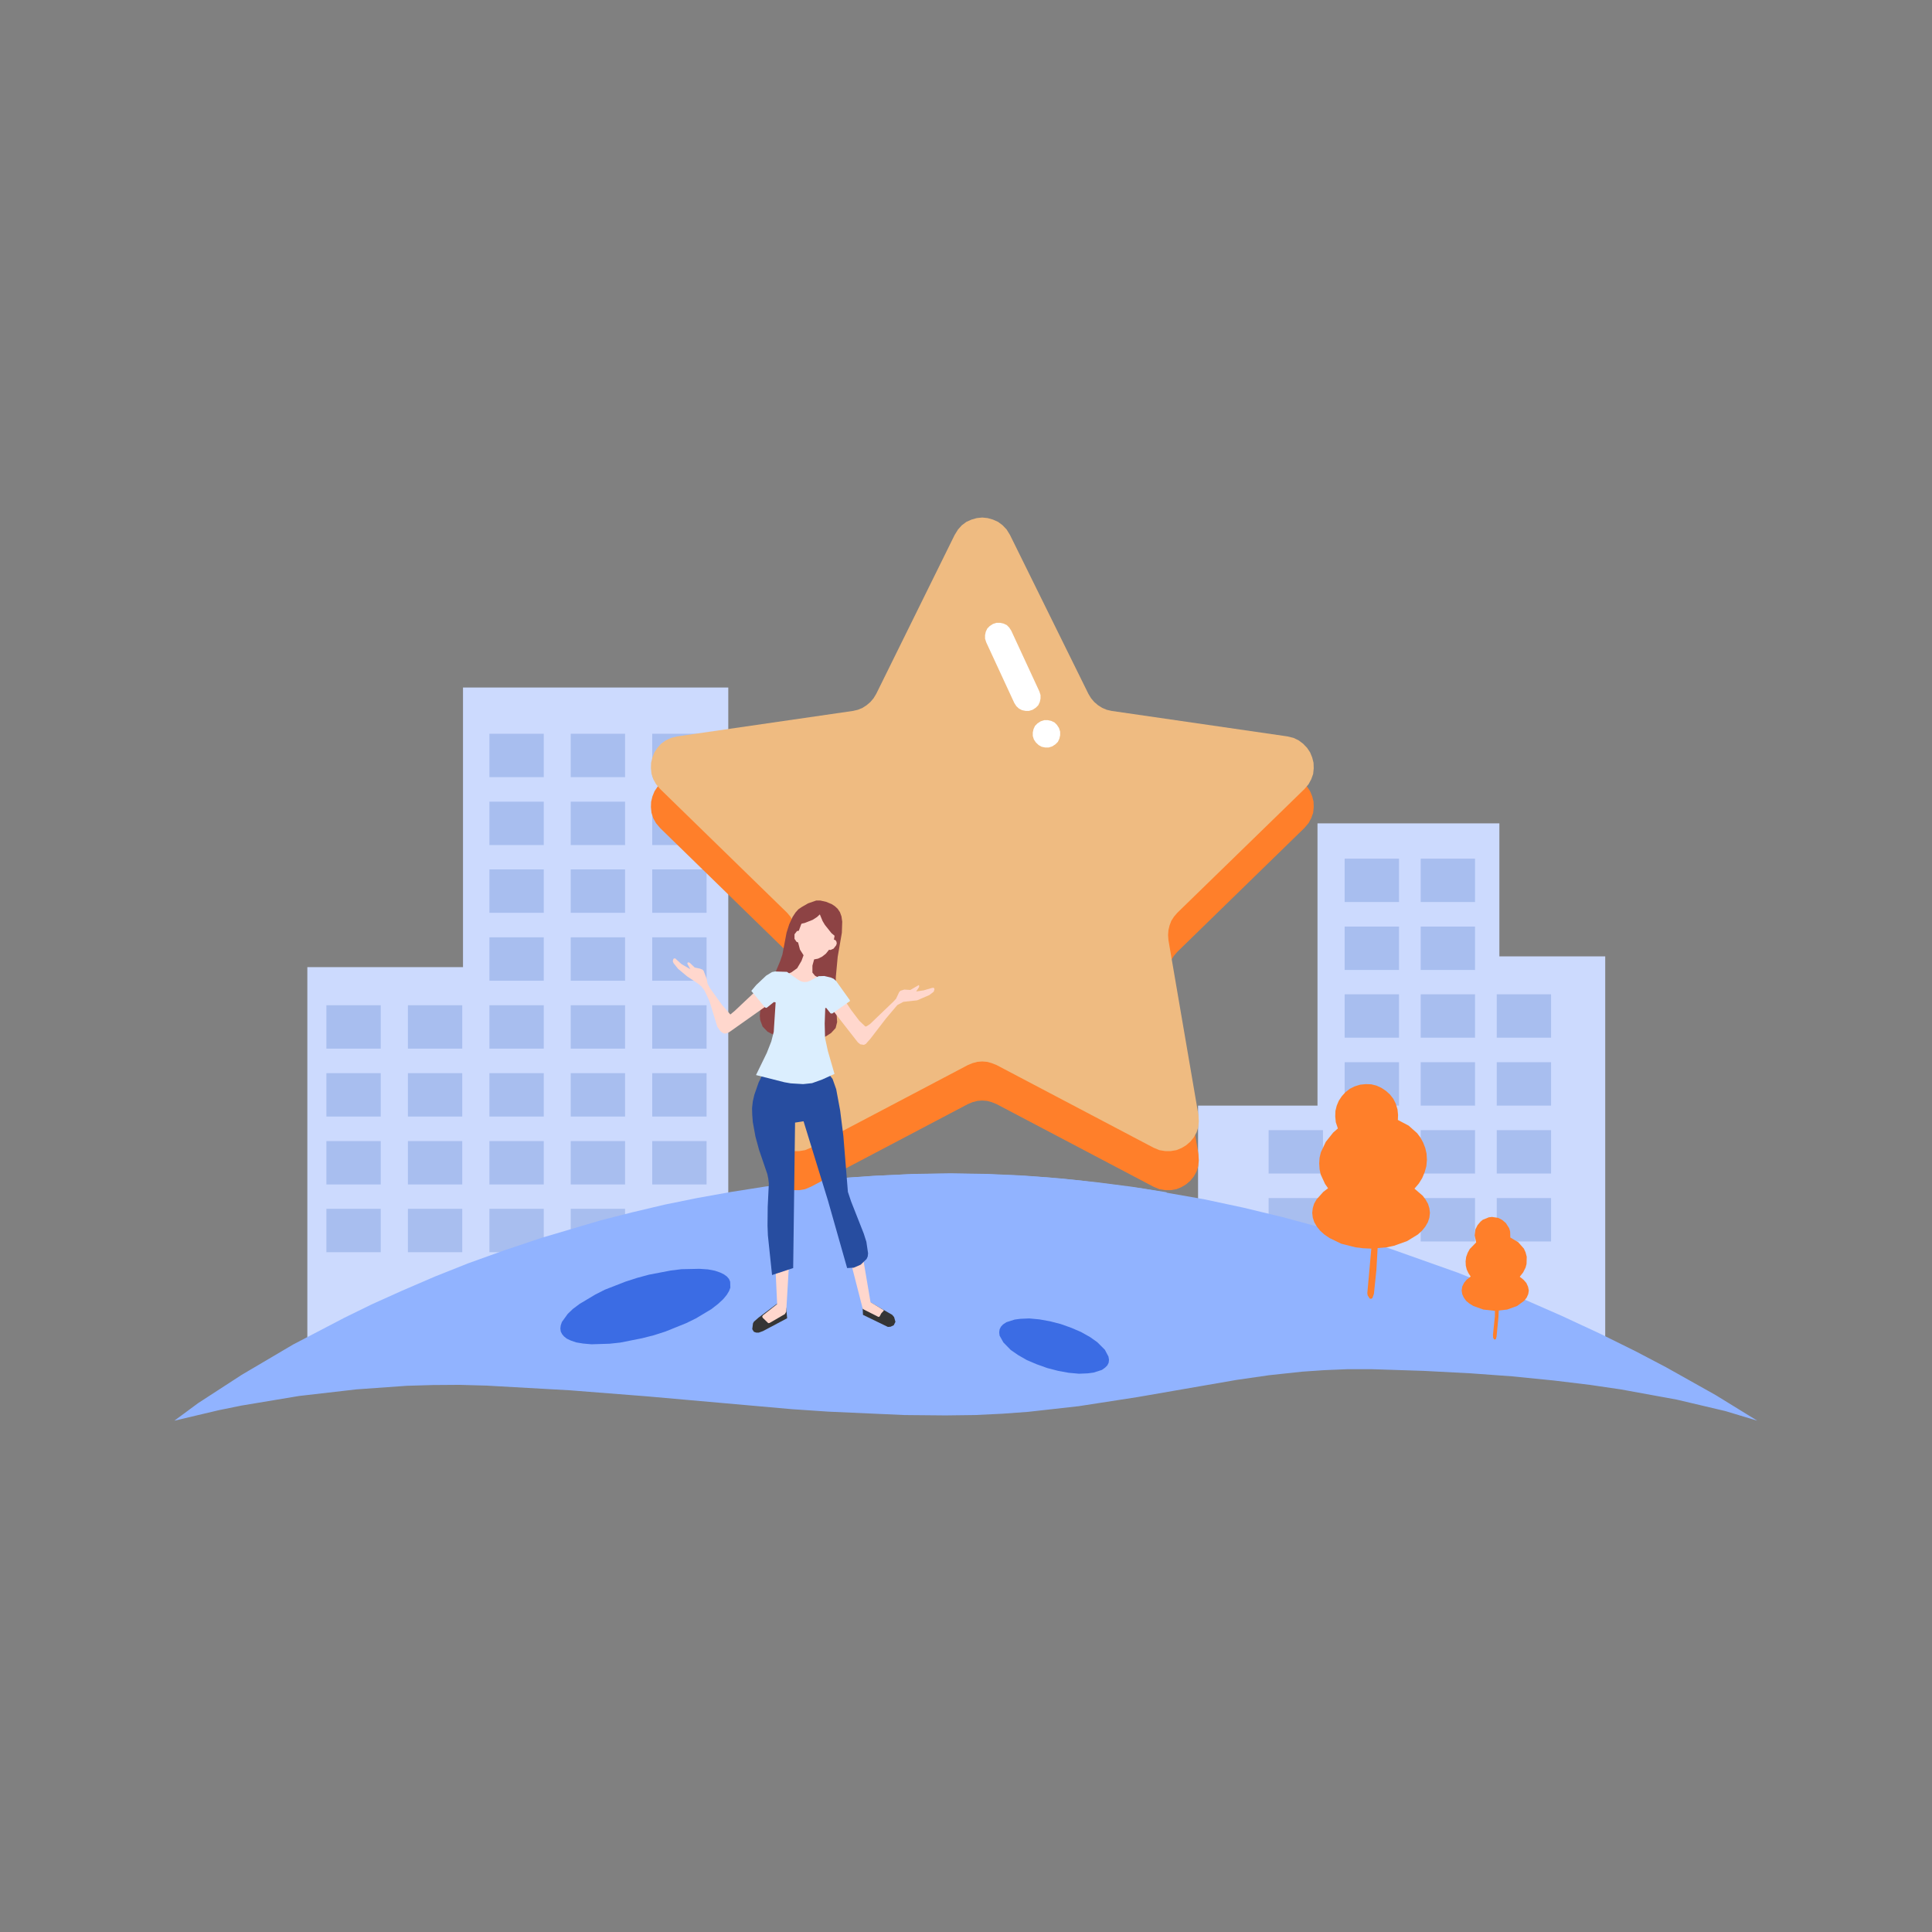 <?xml version="1.0" standalone="no"?><!DOCTYPE svg PUBLIC "-//W3C//DTD SVG 1.1//EN" "http://www.w3.org/Graphics/SVG/1.1/DTD/svg11.dtd"><svg height="1024" node-id="1" sillyvg="true" template-height="1024" template-width="1024" version="1.1" viewBox="0 0 1024 1024" width="1024" xmlns="http://www.w3.org/2000/svg" xmlns:xlink="http://www.w3.org/1999/xlink"><rect x="0" y="0" width="1024" height="1024" fill="#808080" stroke="none"/><defs node-id="115"><linearGradient gradientUnits="objectBoundingBox" id="SVGID_1_" node-id="64" spreadMethod="pad" x1="503.721" x2="512.078" y1="623.554" y2="755.253"><stop offset="0" stop-color="#91b3ff"></stop><stop offset="0.402" stop-color="#6791f2"></stop><stop offset="0.794" stop-color="#3b6ce4"></stop></linearGradient><linearGradient gradientUnits="objectBoundingBox" id="SVGID_2_" node-id="69" spreadMethod="pad" x1="519.426" x2="523.409" y1="620.569" y2="683.336"><stop offset="0" stop-color="#91b3ff"></stop><stop offset="0.248" stop-color="#6795ec"></stop><stop offset="0.794" stop-color="#004cbf"></stop></linearGradient><linearGradient gradientUnits="objectBoundingBox" id="SVGID_3_" node-id="78" spreadMethod="pad" x1="743.901" x2="706.948" y1="651.339" y2="601.054"><stop offset="0" stop-color="#efbb81"></stop><stop offset="0.501" stop-color="#f79e57"></stop><stop offset="1" stop-color="#ff7f2a"></stop></linearGradient><linearGradient gradientUnits="objectBoundingBox" id="SVGID_4_" node-id="87" spreadMethod="pad" x1="802.231" x2="781.148" y1="688.869" y2="660.179"><stop offset="0" stop-color="#efbb81"></stop><stop offset="0.501" stop-color="#f79e57"></stop><stop offset="1" stop-color="#ff7f2a"></stop></linearGradient><linearGradient gradientUnits="objectBoundingBox" id="SVGID_5_" node-id="96" spreadMethod="pad" x1="397.702" x2="643.434" y1="346.803" y2="592.535"><stop offset="0" stop-color="#efbb81"></stop><stop offset="0.392" stop-color="#f79e57"></stop><stop offset="0.782" stop-color="#ff7f2a"></stop></linearGradient></defs><g node-id="358"><g node-id="360"><path d="M 162.90 718.40 L 162.90 512.60 L 245.40 512.60 L 245.40 364.40 L 386.00 364.40 L 386.00 718.40 Z" fill="#ccdafe" fill-rule="nonzero" group-id="1,3" node-id="164" stroke="none" target-height="354" target-width="223.1" target-x="162.9" target-y="364.4"></path><g node-id="363"><path d="M 259.40 388.90 L 288.20 388.90 L 288.20 411.90 L 259.40 411.90 Z" fill="#a8beef" fill-rule="nonzero" group-id="1,3,6" node-id="168" stroke="none" target-height="23" target-width="28.8" target-x="259.4" target-y="388.9"></path><path d="M 302.50 388.90 L 331.30 388.90 L 331.30 411.90 L 302.50 411.90 Z" fill="#a8beef" fill-rule="nonzero" group-id="1,3,6" node-id="170" stroke="none" target-height="23" target-width="28.8" target-x="302.5" target-y="388.9"></path><path d="M 345.70 388.90 L 374.50 388.90 L 374.50 411.90 L 345.70 411.90 Z" fill="#a8beef" fill-rule="nonzero" group-id="1,3,6" node-id="172" stroke="none" target-height="23" target-width="28.8" target-x="345.7" target-y="388.9"></path><path d="M 259.40 424.90 L 288.20 424.90 L 288.20 447.90 L 259.40 447.90 Z" fill="#a8beef" fill-rule="nonzero" group-id="1,3,6" node-id="174" stroke="none" target-height="23" target-width="28.8" target-x="259.4" target-y="424.9"></path><path d="M 302.50 424.90 L 331.30 424.90 L 331.30 447.90 L 302.50 447.90 Z" fill="#a8beef" fill-rule="nonzero" group-id="1,3,6" node-id="176" stroke="none" target-height="23" target-width="28.8" target-x="302.5" target-y="424.9"></path><path d="M 345.70 424.90 L 374.50 424.90 L 374.50 447.90 L 345.70 447.90 Z" fill="#a8beef" fill-rule="nonzero" group-id="1,3,6" node-id="178" stroke="none" target-height="23" target-width="28.8" target-x="345.7" target-y="424.9"></path><path d="M 259.40 460.80 L 288.20 460.80 L 288.20 483.80 L 259.40 483.80 Z" fill="#a8beef" fill-rule="nonzero" group-id="1,3,6" node-id="180" stroke="none" target-height="23" target-width="28.8" target-x="259.4" target-y="460.8"></path><path d="M 302.50 460.80 L 331.30 460.80 L 331.30 483.80 L 302.50 483.80 Z" fill="#a8beef" fill-rule="nonzero" group-id="1,3,6" node-id="182" stroke="none" target-height="23" target-width="28.8" target-x="302.5" target-y="460.8"></path><path d="M 345.70 460.80 L 374.50 460.80 L 374.50 483.80 L 345.70 483.80 Z" fill="#a8beef" fill-rule="nonzero" group-id="1,3,6" node-id="184" stroke="none" target-height="23" target-width="28.8" target-x="345.7" target-y="460.8"></path><path d="M 259.40 496.80 L 288.20 496.80 L 288.20 519.80 L 259.40 519.80 Z" fill="#a8beef" fill-rule="nonzero" group-id="1,3,6" node-id="186" stroke="none" target-height="23" target-width="28.8" target-x="259.4" target-y="496.8"></path><path d="M 302.50 496.80 L 331.30 496.80 L 331.30 519.80 L 302.50 519.80 Z" fill="#a8beef" fill-rule="nonzero" group-id="1,3,6" node-id="188" stroke="none" target-height="23" target-width="28.8" target-x="302.5" target-y="496.8"></path><path d="M 345.70 496.80 L 374.50 496.80 L 374.50 519.80 L 345.70 519.80 Z" fill="#a8beef" fill-rule="nonzero" group-id="1,3,6" node-id="190" stroke="none" target-height="23" target-width="28.8" target-x="345.7" target-y="496.8"></path><path d="M 259.40 532.80 L 288.20 532.80 L 288.20 555.80 L 259.40 555.80 Z" fill="#a8beef" fill-rule="nonzero" group-id="1,3,6" node-id="192" stroke="none" target-height="23" target-width="28.8" target-x="259.4" target-y="532.8"></path><path d="M 216.20 532.80 L 245.00 532.80 L 245.00 555.80 L 216.20 555.80 Z" fill="#a8beef" fill-rule="nonzero" group-id="1,3,6" node-id="194" stroke="none" target-height="23" target-width="28.8" target-x="216.2" target-y="532.8"></path><path d="M 173.00 532.80 L 201.80 532.80 L 201.80 555.80 L 173.00 555.80 Z" fill="#a8beef" fill-rule="nonzero" group-id="1,3,6" node-id="196" stroke="none" target-height="23" target-width="28.8" target-x="173" target-y="532.8"></path><path d="M 302.50 532.80 L 331.30 532.80 L 331.30 555.80 L 302.50 555.80 Z" fill="#a8beef" fill-rule="nonzero" group-id="1,3,6" node-id="198" stroke="none" target-height="23" target-width="28.8" target-x="302.5" target-y="532.8"></path><path d="M 345.70 532.80 L 374.50 532.80 L 374.50 555.80 L 345.70 555.80 Z" fill="#a8beef" fill-rule="nonzero" group-id="1,3,6" node-id="200" stroke="none" target-height="23" target-width="28.8" target-x="345.7" target-y="532.8"></path><path d="M 259.40 568.80 L 288.20 568.80 L 288.20 591.80 L 259.40 591.80 Z" fill="#a8beef" fill-rule="nonzero" group-id="1,3,6" node-id="202" stroke="none" target-height="23" target-width="28.8" target-x="259.4" target-y="568.8"></path><path d="M 216.20 568.80 L 245.00 568.80 L 245.00 591.80 L 216.20 591.80 Z" fill="#a8beef" fill-rule="nonzero" group-id="1,3,6" node-id="204" stroke="none" target-height="23" target-width="28.8" target-x="216.2" target-y="568.8"></path><path d="M 173.00 568.80 L 201.80 568.80 L 201.80 591.80 L 173.00 591.80 Z" fill="#a8beef" fill-rule="nonzero" group-id="1,3,6" node-id="206" stroke="none" target-height="23" target-width="28.8" target-x="173" target-y="568.8"></path><path d="M 302.50 568.80 L 331.30 568.80 L 331.30 591.80 L 302.50 591.80 Z" fill="#a8beef" fill-rule="nonzero" group-id="1,3,6" node-id="208" stroke="none" target-height="23" target-width="28.8" target-x="302.5" target-y="568.8"></path><path d="M 345.70 568.80 L 374.50 568.80 L 374.50 591.80 L 345.70 591.80 Z" fill="#a8beef" fill-rule="nonzero" group-id="1,3,6" node-id="210" stroke="none" target-height="23" target-width="28.8" target-x="345.7" target-y="568.8"></path><path d="M 259.40 604.80 L 288.20 604.80 L 288.20 627.80 L 259.40 627.80 Z" fill="#a8beef" fill-rule="nonzero" group-id="1,3,6" node-id="212" stroke="none" target-height="23" target-width="28.8" target-x="259.4" target-y="604.8"></path><path d="M 216.20 604.80 L 245.00 604.80 L 245.00 627.80 L 216.20 627.80 Z" fill="#a8beef" fill-rule="nonzero" group-id="1,3,6" node-id="214" stroke="none" target-height="23" target-width="28.8" target-x="216.2" target-y="604.8"></path><path d="M 173.00 604.80 L 201.80 604.80 L 201.80 627.80 L 173.00 627.80 Z" fill="#a8beef" fill-rule="nonzero" group-id="1,3,6" node-id="216" stroke="none" target-height="23" target-width="28.8" target-x="173" target-y="604.8"></path><path d="M 302.50 604.80 L 331.30 604.80 L 331.30 627.80 L 302.50 627.80 Z" fill="#a8beef" fill-rule="nonzero" group-id="1,3,6" node-id="218" stroke="none" target-height="23" target-width="28.8" target-x="302.5" target-y="604.8"></path><path d="M 345.70 604.80 L 374.50 604.80 L 374.50 627.80 L 345.70 627.80 Z" fill="#a8beef" fill-rule="nonzero" group-id="1,3,6" node-id="220" stroke="none" target-height="23" target-width="28.8" target-x="345.7" target-y="604.8"></path><path d="M 259.40 640.70 L 288.20 640.70 L 288.20 663.70 L 259.40 663.70 Z" fill="#a8beef" fill-rule="nonzero" group-id="1,3,6" node-id="222" stroke="none" target-height="23" target-width="28.8" target-x="259.4" target-y="640.7"></path><path d="M 216.20 640.70 L 245.00 640.70 L 245.00 663.70 L 216.20 663.70 Z" fill="#a8beef" fill-rule="nonzero" group-id="1,3,6" node-id="224" stroke="none" target-height="23" target-width="28.8" target-x="216.2" target-y="640.7"></path><path d="M 173.00 640.70 L 201.80 640.70 L 201.80 663.70 L 173.00 663.70 Z" fill="#a8beef" fill-rule="nonzero" group-id="1,3,6" node-id="226" stroke="none" target-height="23" target-width="28.8" target-x="173" target-y="640.7"></path><path d="M 302.50 640.70 L 331.30 640.70 L 331.30 663.70 L 302.50 663.70 Z" fill="#a8beef" fill-rule="nonzero" group-id="1,3,6" node-id="228" stroke="none" target-height="23" target-width="28.8" target-x="302.5" target-y="640.7"></path><path d="M 345.70 640.70 L 374.50 640.70 L 374.50 663.70 L 345.70 663.70 Z" fill="#a8beef" fill-rule="nonzero" group-id="1,3,6" node-id="230" stroke="none" target-height="23" target-width="28.8" target-x="345.7" target-y="640.7"></path></g></g><g node-id="361"><path d="M 635.00 715.60 L 635.00 586.00 L 698.30 586.00 L 698.30 436.40 L 794.70 436.40 L 794.70 506.90 L 850.80 506.90 L 850.80 715.60 Z" fill="#ccdafe" fill-rule="nonzero" group-id="1,4" node-id="236" stroke="none" target-height="279.2" target-width="215.8" target-x="635" target-y="436.4"></path><g node-id="364"><path d="M 712.70 455.10 L 741.50 455.10 L 741.50 478.10 L 712.70 478.10 Z" fill="#a8beef" fill-rule="nonzero" group-id="1,4,7" node-id="240" stroke="none" target-height="23" target-width="28.8" target-x="712.7" target-y="455.1"></path><path d="M 753.00 455.10 L 781.80 455.10 L 781.80 478.10 L 753.00 478.10 Z" fill="#a8beef" fill-rule="nonzero" group-id="1,4,7" node-id="242" stroke="none" target-height="23" target-width="28.8" target-x="753" target-y="455.1"></path><path d="M 712.70 599.00 L 741.50 599.00 L 741.50 622.00 L 712.70 622.00 Z" fill="#a8beef" fill-rule="nonzero" group-id="1,4,7" node-id="244" stroke="none" target-height="23" target-width="28.8" target-x="712.7" target-y="599"></path><path d="M 672.40 599.00 L 701.20 599.00 L 701.20 622.00 L 672.40 622.00 Z" fill="#a8beef" fill-rule="nonzero" group-id="1,4,7" node-id="246" stroke="none" target-height="23" target-width="28.8" target-x="672.4" target-y="599"></path><path d="M 672.40 635.00 L 701.20 635.00 L 701.20 658.00 L 672.40 658.00 Z" fill="#a8beef" fill-rule="nonzero" group-id="1,4,7" node-id="248" stroke="none" target-height="23" target-width="28.8" target-x="672.4" target-y="635"></path><path d="M 753.00 599.00 L 781.80 599.00 L 781.80 622.00 L 753.00 622.00 Z" fill="#a8beef" fill-rule="nonzero" group-id="1,4,7" node-id="250" stroke="none" target-height="23" target-width="28.8" target-x="753" target-y="599"></path><path d="M 712.70 491.10 L 741.50 491.10 L 741.50 514.10 L 712.70 514.10 Z" fill="#a8beef" fill-rule="nonzero" group-id="1,4,7" node-id="252" stroke="none" target-height="23" target-width="28.8" target-x="712.7" target-y="491.1"></path><path d="M 753.00 491.10 L 781.80 491.10 L 781.80 514.10 L 753.00 514.10 Z" fill="#a8beef" fill-rule="nonzero" group-id="1,4,7" node-id="254" stroke="none" target-height="23" target-width="28.8" target-x="753" target-y="491.1"></path><path d="M 712.70 527.00 L 741.50 527.00 L 741.50 550.00 L 712.70 550.00 Z" fill="#a8beef" fill-rule="nonzero" group-id="1,4,7" node-id="256" stroke="none" target-height="23" target-width="28.8" target-x="712.7" target-y="527"></path><path d="M 753.00 527.00 L 781.80 527.00 L 781.80 550.00 L 753.00 550.00 Z" fill="#a8beef" fill-rule="nonzero" group-id="1,4,7" node-id="258" stroke="none" target-height="23" target-width="28.8" target-x="753" target-y="527"></path><path d="M 793.30 527.00 L 822.10 527.00 L 822.10 550.00 L 793.30 550.00 Z" fill="#a8beef" fill-rule="nonzero" group-id="1,4,7" node-id="260" stroke="none" target-height="23" target-width="28.8" target-x="793.3" target-y="527"></path><path d="M 793.30 563.00 L 822.10 563.00 L 822.10 586.00 L 793.30 586.00 Z" fill="#a8beef" fill-rule="nonzero" group-id="1,4,7" node-id="262" stroke="none" target-height="23" target-width="28.8" target-x="793.3" target-y="563"></path><path d="M 793.30 599.00 L 822.10 599.00 L 822.10 622.00 L 793.30 622.00 Z" fill="#a8beef" fill-rule="nonzero" group-id="1,4,7" node-id="264" stroke="none" target-height="23" target-width="28.8" target-x="793.3" target-y="599"></path><path d="M 793.30 635.00 L 822.10 635.00 L 822.10 658.00 L 793.30 658.00 Z" fill="#a8beef" fill-rule="nonzero" group-id="1,4,7" node-id="266" stroke="none" target-height="23" target-width="28.8" target-x="793.3" target-y="635"></path><path d="M 712.70 563.00 L 741.50 563.00 L 741.50 586.00 L 712.70 586.00 Z" fill="#a8beef" fill-rule="nonzero" group-id="1,4,7" node-id="268" stroke="none" target-height="23" target-width="28.8" target-x="712.7" target-y="563"></path><path d="M 753.00 563.00 L 781.80 563.00 L 781.80 586.00 L 753.00 586.00 Z" fill="#a8beef" fill-rule="nonzero" group-id="1,4,7" node-id="270" stroke="none" target-height="23" target-width="28.8" target-x="753" target-y="563"></path><path d="M 712.70 635.00 L 741.50 635.00 L 741.50 658.00 L 712.70 658.00 Z" fill="#a8beef" fill-rule="nonzero" group-id="1,4,7" node-id="272" stroke="none" target-height="23" target-width="28.8" target-x="712.7" target-y="635"></path><path d="M 753.00 635.00 L 781.80 635.00 L 781.80 658.00 L 753.00 658.00 Z" fill="#a8beef" fill-rule="nonzero" group-id="1,4,7" node-id="274" stroke="none" target-height="23" target-width="28.8" target-x="753" target-y="635"></path></g></g><g node-id="362"><g node-id="365"><path d="M 92.40 753.00 L 105.00 743.70 L 128.10 728.70 L 155.40 712.60 L 182.60 698.40 L 197.10 691.30 L 213.10 684.10 L 230.50 676.60 L 248.10 669.60 L 267.00 662.80 L 287.30 656.00 L 318.40 646.80 L 334.90 642.60 L 352.20 638.50 L 369.40 635.00 L 387.20 631.80 L 405.60 628.90 L 424.70 626.50 L 443.60 624.60 L 463.20 623.20 L 483.30 622.30 L 504.00 622.00 L 521.50 622.30 L 538.80 623.00 L 555.80 624.10 L 572.60 625.70 L 605.90 630.00 L 638.00 635.60 L 659.10 640.10 L 679.40 645.00 L 699.10 650.30 L 718.70 656.10 L 737.30 662.00 L 772.80 674.60 L 805.10 687.50 L 827.90 697.50 L 848.10 706.90 L 867.10 716.30 L 883.10 724.70 L 909.30 739.40 L 931.40 753.00 L 914.50 747.90 L 888.60 741.80 L 859.00 736.40 L 842.60 734.00 L 823.60 731.70 L 801.60 729.50 L 779.60 727.90 L 754.80 726.60 L 727.00 725.70 L 714.30 725.70 L 702.10 726.20 L 690.30 727.00 L 672.60 728.90 L 655.30 731.40 L 602.80 740.50 L 571.80 745.30 L 545.00 748.30 L 531.30 749.30 L 516.70 750.00 L 501.10 750.20 L 479.40 750.00 L 439.10 748.20 L 419.80 746.90 L 343.00 740.10 L 302.20 736.90 L 257.90 734.40 L 243.40 734.00 L 229.30 734.10 L 215.60 734.50 L 188.90 736.40 L 158.50 739.90 L 127.90 745.00 L 116.10 747.40 L 92.40 753.00 Z" fill="url(#SVGID_1_)" fill-rule="nonzero" group-id="1,5,8" node-id="282" stroke="none" target-height="131" target-width="839" target-x="92.4" target-y="622"></path><path d="M 429.10 626.00 L 424.30 630.00 L 421.50 634.20 L 420.70 636.40 L 420.50 638.50 L 420.80 640.90 L 421.70 643.30 L 423.30 645.80 L 425.60 648.30 L 431.30 652.50 L 439.80 656.80 L 446.00 659.10 L 453.20 661.40 L 469.80 665.10 L 488.90 667.80 L 498.90 668.70 L 520.50 669.40 L 531.60 669.20 L 552.10 667.80 L 562.10 666.60 L 579.50 663.40 L 587.80 661.30 L 595.00 659.10 L 605.80 654.60 L 609.70 652.50 L 615.40 648.20 L 617.70 645.70 L 619.30 643.30 L 620.20 640.90 L 620.50 638.50 L 620.20 636.40 L 619.50 634.20 L 618.20 631.90 L 599.90 629.00 L 581.20 626.60 L 562.20 624.60 L 543.10 623.10 L 523.60 622.20 L 503.90 621.90 L 484.60 622.20 L 465.80 623.10 L 447.20 624.30 L 429.10 626.00 Z" fill="url(#SVGID_2_)" fill-rule="nonzero" group-id="1,5,8" node-id="284" stroke="none" target-height="47.5" target-width="200" target-x="420.5" target-y="621.9"></path><g node-id="367"><path d="M 387.00 679.30 L 387.10 682.50 L 386.40 684.30 L 385.20 686.30 L 383.30 688.60 L 380.60 691.10 L 377.00 693.90 L 368.80 698.80 L 363.70 701.30 L 352.80 705.70 L 346.60 707.70 L 340.30 709.30 L 328.70 711.60 L 323.10 712.20 L 313.50 712.50 L 309.00 712.10 L 305.40 711.50 L 302.50 710.50 L 300.40 709.50 L 298.90 708.30 L 297.90 707.10 L 297.20 705.70 L 297.00 704.10 L 297.20 702.50 L 297.80 700.70 L 300.90 696.40 L 303.60 693.80 L 307.20 691.10 L 315.40 686.20 L 320.50 683.60 L 331.50 679.30 L 337.70 677.30 L 344.00 675.60 L 355.50 673.40 L 361.20 672.70 L 370.70 672.50 L 375.20 672.80 L 378.90 673.50 L 381.80 674.50 L 383.80 675.50 L 385.30 676.60 L 386.40 677.90 L 387.00 679.30 Z" fill="#3b6ce4" fill-rule="nonzero" group-id="1,5,8,10" node-id="288" stroke="none" target-height="40" target-width="90.1" target-x="297" target-y="672.5"></path></g><path d="M 562.30 701.80 L 567.90 703.80 L 573.00 706.00 L 577.80 708.70 L 581.60 711.40 L 585.60 715.40 L 587.50 719.00 L 587.80 720.70 L 587.60 722.30 L 586.90 723.70 L 585.70 724.90 L 584.00 726.10 L 579.60 727.50 L 576.60 727.90 L 571.90 728.10 L 566.40 727.60 L 560.90 726.60 L 555.10 725.10 L 549.50 723.10 L 544.30 720.90 L 539.60 718.20 L 535.70 715.50 L 531.80 711.50 L 529.80 707.90 L 529.60 706.20 L 529.80 704.60 L 530.50 703.20 L 531.60 702.00 L 533.40 700.80 L 537.80 699.40 L 540.80 699.00 L 545.50 698.80 L 550.90 699.30 L 556.50 700.30 L 562.30 701.80 Z" fill="#3b6ce4" fill-rule="nonzero" group-id="1,5,8,11" node-id="293" stroke="none" target-height="29.3" target-width="58.2" target-x="529.6" target-y="698.8"></path></g><g node-id="366"><g node-id="369"><path d="M 749.70 630.00 L 752.00 627.30 L 753.80 624.40 L 755.10 621.30 L 756.00 618.10 L 756.30 614.80 L 756.10 611.40 L 755.40 608.40 L 754.30 605.60 L 752.90 603.00 L 751.10 600.60 L 746.60 596.60 L 740.90 593.60 L 741.00 590.90 L 740.70 588.00 L 739.80 585.00 L 738.50 582.40 L 736.70 580.10 L 734.60 578.20 L 732.20 576.60 L 729.60 575.40 L 726.80 574.70 L 723.90 574.60 L 720.90 574.90 L 718.00 575.80 L 715.40 577.10 L 713.10 578.90 L 711.20 581.00 L 709.60 583.40 L 708.50 586.00 L 707.80 588.80 L 707.70 591.70 L 708.00 594.80 L 709.10 598.10 L 706.60 600.30 L 702.70 605.20 L 700.10 610.70 L 699.40 613.60 L 699.20 616.60 L 699.40 619.70 L 700.00 622.50 L 702.30 627.50 L 703.90 629.80 L 701.40 631.70 L 697.80 635.70 L 696.50 638.00 L 695.80 640.30 L 695.50 642.80 L 695.80 645.40 L 696.60 647.80 L 698.00 650.20 L 699.70 652.30 L 701.90 654.30 L 704.70 656.20 L 710.90 659.20 L 718.40 661.10 L 722.40 661.60 L 726.70 661.80 L 735.00 661.10 L 738.80 660.30 L 745.80 657.80 L 751.50 654.30 L 753.70 652.30 L 755.40 650.20 L 756.80 647.80 L 757.60 645.40 L 757.90 642.80 L 757.60 640.40 L 756.90 638.10 L 755.60 635.80 L 754.10 633.80 L 749.70 630.00 Z" fill="url(#SVGID_3_)" fill-rule="nonzero" group-id="1,5,9,12" node-id="301" stroke="none" target-height="87.2" target-width="62.4" target-x="695.5" target-y="574.6"></path><g node-id="371"><g node-id="373"><path d="M 726.00 688.30 L 724.90 686.60 L 724.70 685.40 L 726.80 662.10 L 727.00 653.70 L 726.90 641.80 L 726.30 633.60 L 724.40 621.50 L 724.50 620.30 L 725.20 618.30 L 726.00 617.70 L 726.60 617.70 L 727.30 618.30 L 727.80 619.70 L 729.70 632.10 L 730.50 645.00 L 730.60 653.90 L 729.50 673.40 L 728.20 685.80 L 727.40 688.00 L 726.70 688.40 L 726.00 688.30 Z" fill="#ff7f2a" fill-rule="nonzero" group-id="1,5,9,12,14,16" node-id="307" stroke="none" target-height="70.7" target-width="6.2" target-x="724.4" target-y="617.7"></path></g></g></g><g node-id="370"><path d="M 805.50 676.70 L 807.30 674.40 L 808.60 671.80 L 809.10 669.90 L 809.20 666.10 L 808.60 663.80 L 807.70 661.80 L 804.70 658.40 L 800.50 655.90 L 800.40 652.70 L 799.90 651.00 L 798.10 648.20 L 796.20 646.60 L 794.10 645.50 L 790.80 645.00 L 789.10 645.20 L 785.90 646.50 L 784.70 647.50 L 783.10 649.40 L 782.00 651.60 L 781.60 654.80 L 782.40 658.50 L 779.00 662.00 L 777.90 664.00 L 777.10 666.20 L 776.80 668.50 L 776.90 670.80 L 777.40 672.90 L 778.30 674.80 L 779.50 676.60 L 777.40 678.20 L 776.00 679.90 L 775.00 681.90 L 774.70 684.00 L 775.00 685.90 L 775.80 687.70 L 777.10 689.50 L 778.80 690.90 L 780.90 692.20 L 786.20 694.10 L 792.50 694.80 L 798.80 694.10 L 804.10 692.20 L 807.90 689.40 L 809.20 687.70 L 810.00 685.90 L 810.30 684.00 L 809.90 682.00 L 809.00 680.00 L 807.50 678.30 L 805.50 676.70 Z" fill="url(#SVGID_4_)" fill-rule="nonzero" group-id="1,5,9,13" node-id="314" stroke="none" target-height="49.8" target-width="35.6" target-x="774.7" target-y="645"></path><g node-id="372"><g node-id="374"><path d="M 792.00 710.00 L 791.40 709.10 L 791.30 707.50 L 792.30 697.70 L 792.50 683.50 L 791.10 671.10 L 791.50 670.00 L 792.30 669.60 L 793.00 670.80 L 794.10 677.90 L 794.60 690.30 L 794.20 698.30 L 793.20 708.50 L 792.80 709.80 L 792.00 710.00 Z" fill="#ff7f2a" fill-rule="nonzero" group-id="1,5,9,13,15,17" node-id="320" stroke="none" target-height="40.4" target-width="3.5" target-x="791.1" target-y="669.6"></path></g></g></g></g></g></g><path d="M 535.30 304.10 L 576.90 388.40 L 578.30 390.70 L 580.00 392.70 L 582.00 394.40 L 584.20 395.80 L 586.60 396.80 L 589.20 397.40 L 682.30 410.90 L 685.60 411.70 L 688.30 413.00 L 690.70 414.80 L 692.80 417.00 L 694.40 419.40 L 695.50 422.10 L 696.20 424.90 L 696.30 427.80 L 696.00 430.80 L 695.00 433.60 L 693.60 436.20 L 691.40 438.80 L 624.00 504.50 L 622.20 506.60 L 620.80 508.80 L 619.90 511.20 L 619.30 513.70 L 619.10 516.30 L 619.30 519.00 L 635.20 611.70 L 635.40 615.10 L 635.10 618.10 L 634.20 620.90 L 632.70 623.60 L 630.90 625.80 L 628.70 627.70 L 626.20 629.20 L 623.50 630.30 L 620.50 630.80 L 617.60 630.80 L 614.50 630.30 L 611.40 629.00 L 528.20 585.20 L 525.70 584.20 L 523.20 583.50 L 520.60 583.30 L 518.00 583.50 L 515.40 584.20 L 513.00 585.20 L 429.80 629.00 L 426.70 630.30 L 423.70 630.80 L 420.70 630.80 L 417.80 630.30 L 415.10 629.30 L 412.50 627.70 L 410.30 625.80 L 408.50 623.60 L 407.10 620.90 L 406.10 618.10 L 405.80 615.10 L 406.00 611.70 L 421.90 519.00 L 422.10 516.30 L 421.90 513.70 L 421.30 511.20 L 420.30 508.80 L 418.90 506.50 L 417.20 504.50 L 349.90 438.90 L 347.70 436.30 L 346.20 433.60 L 345.30 430.80 L 345.00 427.80 L 345.10 425.00 L 345.80 422.10 L 346.90 419.40 L 348.50 417.00 L 350.50 414.80 L 352.90 413.10 L 355.70 411.80 L 359.00 411.00 L 452.10 397.50 L 454.70 396.90 L 457.10 395.90 L 459.30 394.50 L 461.30 392.80 L 463.00 390.80 L 464.40 388.50 L 506.00 304.20 L 507.80 301.30 L 509.80 299.00 L 512.20 297.30 L 514.90 296.00 L 517.70 295.20 L 520.60 295.00 L 523.50 295.20 L 526.30 296.00 L 529.00 297.20 L 531.40 299.00 L 533.50 301.20 L 535.30 304.10 Z" fill="#ff7f2a" fill-rule="nonzero" node-id="328" stroke="none" target-height="335.8" target-width="351.3" target-x="345" target-y="295"></path><path d="M 535.30 283.50 L 576.90 367.80 L 578.30 370.10 L 580.00 372.10 L 582.00 373.80 L 584.20 375.20 L 586.60 376.20 L 589.20 376.80 L 682.30 390.30 L 685.60 391.10 L 688.30 392.40 L 690.70 394.20 L 692.80 396.40 L 694.40 398.80 L 695.50 401.50 L 696.20 404.30 L 696.30 407.20 L 696.00 410.20 L 695.00 413.00 L 693.60 415.60 L 691.40 418.20 L 624.00 483.80 L 622.20 485.90 L 620.80 488.10 L 619.90 490.50 L 619.30 493.00 L 619.10 495.60 L 619.30 498.30 L 635.20 591.00 L 635.40 594.40 L 635.10 597.40 L 634.20 600.20 L 632.70 602.90 L 630.90 605.10 L 628.70 607.00 L 626.20 608.50 L 623.50 609.60 L 620.50 610.10 L 617.60 610.10 L 614.50 609.60 L 611.40 608.30 L 528.20 564.50 L 525.70 563.50 L 523.20 562.80 L 520.60 562.60 L 518.00 562.80 L 515.40 563.50 L 513.00 564.50 L 429.80 608.30 L 426.70 609.60 L 423.70 610.10 L 420.70 610.10 L 417.80 609.60 L 415.10 608.60 L 412.50 607.00 L 410.30 605.10 L 408.50 602.90 L 407.10 600.20 L 406.10 597.40 L 405.80 594.40 L 406.00 591.00 L 421.90 498.30 L 422.10 495.60 L 421.90 493.00 L 421.30 490.50 L 420.30 488.10 L 418.90 485.80 L 417.20 483.80 L 349.90 418.20 L 347.70 415.60 L 346.20 412.90 L 345.30 410.10 L 345.00 407.10 L 345.10 404.30 L 345.80 401.40 L 346.90 398.70 L 348.50 396.30 L 350.50 394.10 L 352.90 392.40 L 355.70 391.10 L 359.00 390.30 L 452.10 376.80 L 454.70 376.20 L 457.10 375.20 L 459.30 373.80 L 461.30 372.10 L 463.00 370.10 L 464.40 367.80 L 506.00 283.50 L 507.80 280.60 L 509.80 278.40 L 512.20 276.60 L 514.90 275.40 L 517.70 274.60 L 520.60 274.30 L 523.50 274.60 L 526.30 275.40 L 529.00 276.60 L 531.40 278.40 L 533.50 280.60 L 535.30 283.50 Z" fill="url(#SVGID_5_)" fill-rule="nonzero" node-id="330" stroke="none" target-height="335.8" target-width="351.3" target-x="345" target-y="274.3"></path><path d="M 537.60 372.60 L 522.70 340.40 L 522.10 338.50 L 522.10 336.60 L 522.50 334.80 L 523.30 333.10 L 524.60 331.80 L 526.30 330.70 L 528.20 330.10 L 530.10 330.10 L 531.90 330.50 L 533.60 331.30 L 534.90 332.60 L 536.00 334.30 L 550.90 366.50 L 551.50 368.40 L 551.50 370.30 L 551.10 372.10 L 550.30 373.80 L 549.00 375.10 L 547.30 376.20 L 545.40 376.80 L 543.60 376.80 L 541.70 376.40 L 540.10 375.60 L 538.70 374.30 L 537.60 372.60 Z" fill="#ffffff" fill-rule="nonzero" node-id="332" stroke="none" target-height="46.7" target-width="29.4" target-x="522.1" target-y="330.1"></path><path d="M 548.00 392.00 L 547.40 390.10 L 547.40 388.20 L 547.80 386.40 L 548.60 384.70 L 549.90 383.40 L 551.60 382.30 L 553.50 381.70 L 555.40 381.70 L 557.20 382.10 L 558.90 382.90 L 560.20 384.20 L 561.30 385.90 L 561.90 387.80 L 561.90 389.70 L 561.50 391.50 L 560.70 393.20 L 559.40 394.50 L 557.70 395.60 L 555.80 396.20 L 554.00 396.20 L 552.10 395.80 L 550.50 394.90 L 549.10 393.60 L 548.00 392.00 Z" fill="#ffffff" fill-rule="nonzero" node-id="334" stroke="none" target-height="14.5" target-width="14.5" target-x="547.4" target-y="381.7"></path><g node-id="359"><path d="M 404.40 705.50 L 417.20 698.70 L 416.70 693.10 L 411.70 691.10 L 402.00 698.40 L 399.60 700.50 L 399.10 701.40 L 398.70 704.50 L 399.60 705.90 L 400.80 706.30 L 402.20 706.30 L 404.40 705.50 Z" fill="#353535" fill-rule="nonzero" group-id="2" node-id="338" stroke="none" target-height="15.2" target-width="18.5" target-x="398.7" target-y="691.1"></path><path d="M 457.40 696.90 L 470.60 703.30 L 472.00 703.20 L 473.70 702.40 L 474.60 700.60 L 473.90 698.10 L 472.90 696.90 L 461.60 690.40 L 457.20 692.70 L 457.40 696.90 Z" fill="#353535" fill-rule="nonzero" group-id="2" node-id="340" stroke="none" target-height="12.9" target-width="17.4" target-x="457.2" target-y="690.4"></path><path d="M 410.60 663.00 L 411.90 691.20 L 404.30 697.20 L 404.00 697.80 L 404.20 698.40 L 407.20 701.30 L 407.90 701.20 L 416.00 696.50 L 416.70 695.30 L 418.60 663.00 L 410.60 663.00 Z" fill="#ffd7cd" fill-rule="nonzero" group-id="2" node-id="342" stroke="none" target-height="38.3" target-width="14.6" target-x="404" target-y="663"></path><path d="M 449.60 663.80 L 457.30 693.80 L 465.60 698.00 L 466.20 697.80 L 467.10 696.10 L 468.40 694.70 L 468.40 694.40 L 461.40 690.20 L 456.50 661.30 L 449.60 663.80 Z" fill="#ffd7cd" fill-rule="nonzero" group-id="2" node-id="344" stroke="none" target-height="36.7" target-width="18.8" target-x="449.6" target-y="661.3"></path><path d="M 425.00 480.70 L 428.30 478.80 L 432.60 477.30 L 434.80 477.30 L 437.90 478.00 L 440.80 479.20 L 442.50 480.30 L 444.00 481.70 L 445.20 483.50 L 446.00 485.70 L 446.40 488.50 L 446.20 494.40 L 444.00 507.10 L 443.00 517.90 L 442.90 529.80 L 443.70 541.70 L 442.90 544.90 L 440.50 547.50 L 437.90 549.20 L 432.20 551.70 L 426.60 552.60 L 423.70 552.60 L 420.50 552.20 L 412.10 549.60 L 406.80 546.80 L 404.20 544.10 L 402.90 540.60 L 402.70 538.30 L 402.90 536.00 L 403.80 532.70 L 413.50 509.40 L 414.70 505.90 L 416.90 494.30 L 418.30 489.90 L 420.10 486.00 L 421.60 483.70 L 423.20 481.90 L 425.00 480.70 Z" fill="#8d4344" fill-rule="nonzero" group-id="2" node-id="346" stroke="none" target-height="75.3" target-width="43.7" target-x="402.7" target-y="477.3"></path><path d="M 493.70 523.70 L 489.60 524.90 L 485.60 525.50 L 487.10 523.20 L 487.20 522.60 L 487.00 522.10 L 482.50 524.70 L 479.30 524.50 L 477.30 525.10 L 476.60 525.80 L 474.90 529.40 L 473.60 530.80 L 461.20 542.70 L 459.40 543.90 L 458.70 544.10 L 455.50 541.10 L 451.10 535.30 L 441.40 520.70 L 438.20 519.20 L 433.40 517.90 L 432.00 517.20 L 430.60 515.50 L 430.60 511.80 L 431.50 508.50 L 433.60 508.10 L 435.80 507.00 L 437.70 505.50 L 439.40 503.40 L 440.20 503.50 L 441.80 502.80 L 443.20 501.00 L 443.50 500.00 L 443.30 499.00 L 442.80 498.30 L 442.00 498.00 L 442.50 495.10 L 442.50 490.60 L 442.00 488.50 L 440.40 485.10 L 439.10 483.70 L 437.70 482.70 L 436.10 482.10 L 432.70 482.10 L 431.00 482.70 L 427.90 484.90 L 425.20 488.40 L 423.40 493.30 L 422.40 493.50 L 421.10 495.20 L 421.10 497.60 L 422.20 499.20 L 423.00 499.50 L 424.00 503.30 L 425.90 506.30 L 424.80 509.30 L 422.50 513.20 L 419.40 515.40 L 417.60 516.10 L 415.70 516.70 L 411.70 516.40 L 410.20 516.80 L 408.70 517.60 L 389.40 535.80 L 387.10 537.70 L 382.50 532.40 L 376.20 523.60 L 375.00 521.30 L 374.60 518.90 L 372.90 514.50 L 372.30 513.90 L 371.00 513.40 L 368.20 512.80 L 365.70 510.40 L 364.90 510.00 L 364.40 510.30 L 364.30 510.80 L 365.90 513.70 L 361.20 511.00 L 357.80 507.90 L 356.90 508.20 L 356.60 509.50 L 357.00 510.50 L 359.40 513.50 L 364.20 517.50 L 370.20 521.50 L 371.80 522.90 L 373.40 525.00 L 376.00 530.50 L 380.20 544.20 L 381.80 546.50 L 382.80 547.30 L 383.90 547.80 L 385.10 547.70 L 386.60 547.00 L 412.20 528.90 L 436.20 528.80 L 454.70 552.50 L 456.00 553.50 L 457.90 553.80 L 458.90 553.30 L 461.30 550.60 L 469.60 539.80 L 475.60 532.70 L 478.80 531.00 L 486.10 530.20 L 492.60 527.40 L 494.90 525.60 L 495.30 524.30 L 495.10 523.80 L 494.70 523.50 L 493.70 523.70 Z" fill="#ffd7cd" fill-rule="nonzero" group-id="2" node-id="348" stroke="none" target-height="71.7" target-width="138.7" target-x="356.6" target-y="482.1"></path><path d="M 405.40 567.10 L 402.10 573.70 L 399.80 580.30 L 399.00 583.80 L 398.60 587.30 L 398.70 590.80 L 399.00 594.70 L 400.40 602.40 L 402.30 609.40 L 406.70 622.30 L 407.20 624.70 L 407.50 627.30 L 406.90 639.70 L 406.80 649.60 L 407.00 654.80 L 409.20 675.80 L 420.40 672.10 L 421.40 595.00 L 425.90 594.30 L 438.80 636.20 L 449.00 672.10 L 452.50 671.90 L 456.20 670.30 L 459.30 667.30 L 459.90 666.00 L 460.10 664.30 L 459.20 658.20 L 457.80 653.80 L 451.10 636.80 L 449.40 631.70 L 447.00 602.10 L 445.30 588.60 L 443.20 577.30 L 441.30 571.90 L 437.00 566.20 L 435.20 564.40 L 435.30 564.60 L 405.40 567.10 Z" fill="#274da0" fill-rule="nonzero" group-id="2" node-id="350" stroke="none" target-height="111.4" target-width="61.5" target-x="398.6" target-y="564.4"></path><path d="M 405.50 534.00 L 398.20 525.20 L 400.80 522.10 L 406.10 517.10 L 409.20 515.20 L 410.80 514.90 L 417.10 515.10 L 423.20 519.40 L 424.70 520.20 L 426.20 520.50 L 427.80 520.40 L 429.40 519.80 L 433.90 517.40 L 436.90 517.30 L 440.30 518.10 L 441.90 518.80 L 443.20 520.00 L 450.40 530.10 L 450.50 530.60 L 441.10 537.20 L 440.20 537.10 L 437.90 534.20 L 437.40 534.30 L 437.10 542.50 L 437.30 550.20 L 438.80 557.10 L 442.30 569.20 L 435.70 572.20 L 430.40 574.10 L 425.70 574.60 L 419.10 574.20 L 415.70 573.60 L 400.70 569.80 L 406.40 558.10 L 408.80 552.00 L 410.10 546.90 L 411.10 531.30 L 410.20 531.10 L 406.30 534.20 L 405.50 534.00 Z" fill="#dbeefe" fill-rule="nonzero" group-id="2" node-id="352" stroke="none" target-height="59.7" target-width="52.3" target-x="398.2" target-y="514.9"></path><path d="M 423.30 489.90 L 426.50 489.20 L 430.80 487.50 L 433.10 486.00 L 435.10 484.10 L 436.70 481.70 L 435.30 480.30 L 434.10 479.80 L 432.70 479.70 L 430.60 480.30 L 429.10 481.20 L 426.40 484.20 L 423.30 489.90 Z" fill="#8d4344" fill-rule="nonzero" group-id="2" node-id="354" stroke="none" target-height="10.2" target-width="13.4" target-x="423.3" target-y="479.7"></path><path d="M 434.10 483.60 L 436.00 488.20 L 437.20 490.20 L 440.70 494.60 L 443.20 496.70 L 444.50 489.00 L 437.20 479.30 L 434.10 483.60 Z" fill="#8d4344" fill-rule="nonzero" group-id="2" node-id="356" stroke="none" target-height="17.4" target-width="10.4" target-x="434.1" target-y="479.3"></path></g></svg>